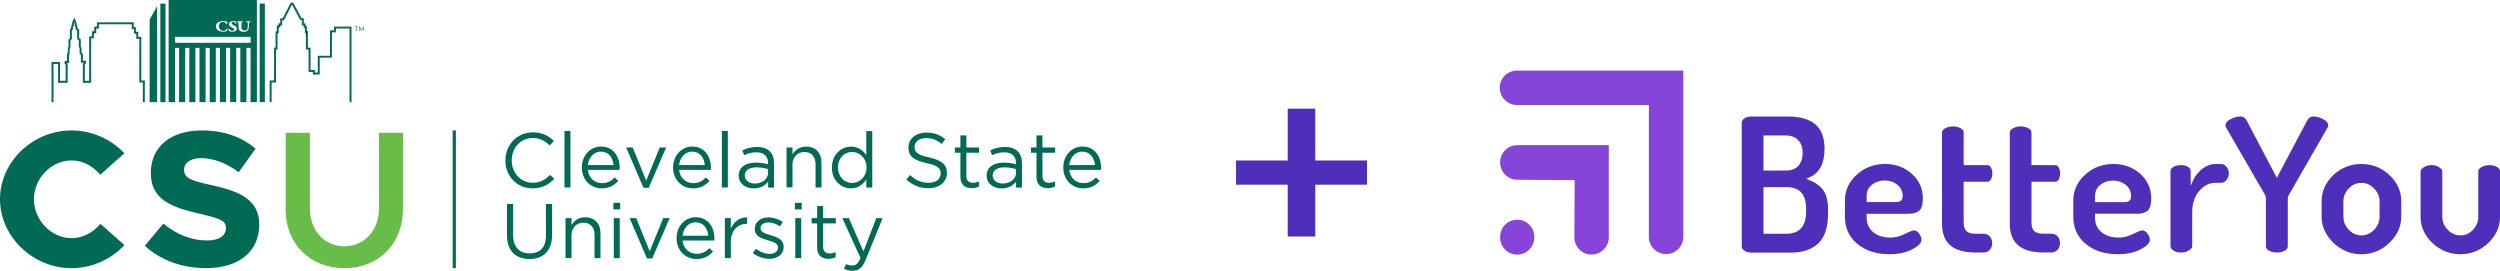 <?xml version="1.0" encoding="UTF-8"?>
<svg xmlns="http://www.w3.org/2000/svg" id="Layer_2" viewBox="0 0 494.89 53.6">
  <defs>
    <style>.cls-1{fill:#006b4e;}.cls-2{fill:#006a55;}.cls-3{fill:#68bd49;}.cls-4{fill:#8744d9;}.cls-5{fill:#4d2fba;}</style>
  </defs>
  <g id="Layer_1-2">
    <g>
      <g>
        <g>
          <path class="cls-4" d="m296.89,17.38c0,1.88,1.53,3.41,3.41,3.41h26.1v26.1c0,1.88,1.53,3.41,3.41,3.41s3.41-1.53,3.41-3.41V13.97h-32.93c-1.88,0-3.41,1.53-3.41,3.41"></path>
          <path class="cls-4" d="m296.96,32.13v.05c0,1.86,1.52,3.39,3.38,3.4l11.1.08h.27s0,.28,0,.28l-.05,11.03c0,.91.35,1.77.99,2.42.64.65,1.5,1,2.41,1,1.88,0,3.41-1.53,3.41-3.4v-18.26h-18.11c-1.88,0-3.4,1.53-3.4,3.4"></path>
          <path class="cls-4" d="m300.34,43.49c-1.86,0-3.38,1.52-3.38,3.38v.15c0,1.86,1.52,3.38,3.38,3.38s3.38-1.52,3.38-3.38v-.15c0-1.86-1.52-3.38-3.38-3.38"></path>
          <path class="cls-5" d="m358.16,35.64l-.62-.24.61-.27c2.04-.89,3.03-2.76,3.03-5.72,0-4.27-2.38-6.34-7.28-6.34h-7.25c-.52,0-.98.12-1.35.37-.35.23-.51.51-.51.9v24.43c0,.31.16.59.49.83.35.26.81.4,1.38.4h7.97c2.22,0,4-.61,5.3-1.82,1.29-1.2,1.94-3.18,1.94-5.87v-.79c0-1.69-.31-2.98-.93-3.84-.62-.87-1.55-1.55-2.77-2.03m-9.08-2.17v-6.66h4.45c1.03,0,1.84.31,2.43.93.59.61.88,1.46.88,2.5s-.28,1.92-.84,2.55c-.57.63-1.39.96-2.44.96h-4.49v-.28Zm8.44,8.42c0,2.9-1.32,4.37-3.92,4.37h-4.52v-9.23h4.52c1.27,0,2.25.34,2.92,1.02.66.68,1,1.77,1,3.24v.6Z"></path>
          <path class="cls-5" d="m369.52,43.16v-.84h7.9c.51,0,.93-.02,1.24-.07.29-.04.62-.16.99-.35.33-.17.57-.46.73-.88.18-.45.26-1.03.26-1.74,0-1.95-.73-3.58-2.18-4.87-1.46-1.29-3.24-1.95-5.29-1.95-2.2,0-4.1.72-5.64,2.14-1.54,1.42-2.32,3.13-2.32,5.1v3.19c0,2.21.82,4.02,2.44,5.37,1.63,1.37,3.78,2.06,6.38,2.06,1.83,0,3.37-.34,4.58-1,1.16-.63,1.76-1.25,1.76-1.84,0-.39-.16-.81-.47-1.25-.3-.42-.66-.62-1.09-.62-.1,0-.48.07-1.68.68-.96.49-1.95.74-2.94.74-1.39,0-2.52-.36-3.37-1.06-.86-.72-1.3-1.67-1.3-2.83m0-3.42v-.98c0-.9.37-1.65,1.08-2.2.7-.54,1.53-.81,2.46-.81.99,0,1.83.28,2.52.83.7.57,1.06,1.31,1.06,2.22,0,.47-.11.78-.35.97-.22.17-.55.25-1.02.25h-5.76v-.28Z"></path>
          <path class="cls-5" d="m388.72,44.08v-8.11h4.71c.28,0,.49-.14.67-.44.2-.33.3-.74.3-1.2s-.1-.87-.3-1.2c-.18-.3-.39-.44-.67-.44h-4.71v-6.5c0-.31-.19-.57-.59-.79-.44-.25-.97-.38-1.57-.38-.55,0-1.06.13-1.52.39-.41.23-.61.5-.61.82v18.02c0,3.86,2.18,5.74,6.68,5.74h1.47c.57,0,1-.17,1.31-.53.32-.37.48-.81.48-1.35s-.16-.94-.48-1.31c-.31-.36-.74-.53-1.31-.53h-1.47c-.86,0-1.45-.16-1.82-.5-.37-.34-.56-.9-.56-1.67"></path>
          <path class="cls-5" d="m406.85,32.69h-4.71v-6.5c0-.31-.19-.56-.59-.79-.44-.25-.97-.38-1.57-.38-.55,0-1.06.13-1.52.39-.41.23-.61.5-.61.82v18.01c0,3.86,2.18,5.74,6.68,5.74h1.47c.57,0,1-.17,1.31-.53.32-.37.48-.81.48-1.35s-.16-.94-.48-1.31c-.31-.36-.74-.53-1.31-.53h-1.47c-.86,0-1.45-.16-1.82-.5-.37-.34-.56-.9-.56-1.67v-8.11h4.71c.28,0,.49-.14.66-.44.2-.34.3-.74.3-1.21s-.1-.87-.3-1.2c-.18-.3-.39-.44-.66-.44"></path>
          <path class="cls-5" d="m422.63,42.32c.51,0,.93-.02,1.24-.07.29-.04.62-.16.99-.35.33-.17.57-.46.73-.88.18-.45.26-1.04.26-1.74,0-1.95-.73-3.58-2.18-4.87-1.46-1.29-3.24-1.95-5.29-1.95-2.2,0-4.1.72-5.64,2.14-1.54,1.42-2.32,3.13-2.32,5.1v3.19c0,2.21.82,4.02,2.44,5.37,1.63,1.37,3.78,2.06,6.38,2.06,1.82,0,3.37-.34,4.59-1,1.16-.63,1.75-1.25,1.75-1.84,0-.39-.16-.81-.48-1.25-.3-.42-.66-.62-1.09-.62-.1,0-.48.07-1.68.68-.96.49-1.95.74-2.94.74-1.39,0-2.52-.36-3.37-1.06-.86-.72-1.3-1.67-1.3-2.83v-.84h7.9Zm-7.9-2.58v-.98c0-.9.37-1.65,1.08-2.2.7-.54,1.53-.81,2.46-.81.99,0,1.83.28,2.52.83.7.57,1.06,1.31,1.06,2.22,0,.47-.11.78-.35.97-.22.17-.55.25-1.02.25h-5.76v-.28Z"></path>
          <path class="cls-5" d="m439.73,32.46h-1.16c-.91,0-1.78.31-2.58.93-.81.63-1.42,1.37-1.8,2.21l-.53,1.16v-2.83c0-.36-.16-.65-.5-.87-.37-.25-.84-.37-1.41-.37-.65,0-1.17.13-1.56.37-.36.23-.53.5-.53.86v14.81c0,.31.18.58.56.84.4.28.92.42,1.53.42s1.13-.15,1.58-.44c.42-.27.63-.55.63-.82v-6.71c0-1.71.46-3.12,1.36-4.19.92-1.08,2-1.64,3.24-1.64h1.16c.37,0,.7-.18,1.01-.55.32-.38.48-.82.48-1.34s-.16-.92-.48-1.3c-.31-.37-.64-.55-1.01-.55"></path>
          <path class="cls-5" d="m460.88,24.82c0-.45-.3-.84-.93-1.19-.67-.38-1.35-.57-2.03-.57-.52,0-.92.27-1.22.83l-5.75,10.86-.24.46-.24-.46-5.71-10.86c-.28-.56-.69-.83-1.26-.83-.67,0-1.36.19-2.03.57-.63.35-.93.74-.93,1.19,0,.06.02.17.09.37l7.76,13.42c.11.15.16.36.16.64v9.47c0,.38.19.66.59.89.44.25.97.38,1.57.38s1.16-.13,1.59-.38c.39-.23.58-.51.58-.89v-9.47c0-.23.07-.44.19-.63l7.74-13.45c.05-.09.08-.2.08-.35"></path>
          <path class="cls-5" d="m472.99,34.64c-1.57-1.45-3.43-2.18-5.53-2.18s-4.02.74-5.56,2.2c-1.54,1.46-2.32,3.19-2.32,5.16v3.08c0,1.94.79,3.68,2.36,5.18,1.57,1.5,3.43,2.25,5.52,2.25s3.95-.76,5.52-2.25c1.56-1.49,2.36-3.23,2.36-5.18v-3.08c0-1.99-.79-3.73-2.35-5.17m-1.94,8.24c0,.96-.36,1.83-1.07,2.58-.71.75-1.56,1.13-2.51,1.13s-1.83-.38-2.53-1.13c-.7-.75-1.05-1.61-1.05-2.58v-3.06c0-.94.35-1.79,1.05-2.52.7-.74,1.55-1.11,2.53-1.11s1.8.38,2.51,1.13c.71.75,1.07,1.59,1.07,2.5v3.06Z"></path>
          <path class="cls-5" d="m494.34,33.09c-.4-.27-.93-.4-1.58-.4-.6,0-1.12.14-1.57.41-.41.25-.6.51-.6.81v9.03c0,.94-.35,1.79-1.03,2.53-.69.74-1.54,1.12-2.51,1.12s-1.83-.38-2.53-1.12c-.7-.74-1.05-1.59-1.05-2.53v-9c0-.27-.21-.55-.61-.82-.44-.29-.95-.44-1.52-.44s-1.12.15-1.56.44c-.41.27-.61.55-.61.82v9.02c0,1.94.79,3.67,2.34,5.14,1.56,1.47,3.42,2.22,5.54,2.22s3.98-.75,5.52-2.22c1.54-1.47,2.32-3.19,2.32-5.14v-9.06c0-.31-.18-.57-.55-.82"></path>
        </g>
        <path class="cls-5" d="m254.91,21.51h5.46v10.26h10.23v4.79h-10.23v10.26h-5.46v-10.26h-10.23v-4.79h10.23v-10.26Z"></path>
      </g>
      <g>
        <g>
          <path class="cls-2" d="m0,39.43c0-7.4,6.48-13.61,14.15-13.61,4.1,0,7.86,1.76,10.47,4.52l-4.79,4.26c-1.38-1.73-3.45-2.84-5.67-2.84-4.03,0-7.44,3.53-7.44,7.67s3.41,7.71,7.44,7.71c2.26,0,4.29-1.11,5.71-2.84l4.75,4.22c-2.61,2.8-6.36,4.56-10.47,4.56-7.67,0-14.15-6.25-14.15-13.65"></path>
          <path class="cls-2" d="m28.66,48.67l3.68-4.41c2.57,2.11,5.44,3.34,8.66,3.34,2.45,0,3.72-1,3.72-2.42,0-1.57-1.23-1.92-5.06-2.84-5.64-1.26-9.81-2.8-9.81-8.09s4.06-8.43,10.08-8.43c4.41,0,7.86,1.27,10.66,3.6l-3.34,4.68c-2.42-1.84-5.06-2.8-7.51-2.8-2.11,0-3.3,1-3.3,2.3,0,1.61,1.27,2.15,5.18,2.99,5.9,1.27,9.7,2.95,9.7,7.9,0,5.29-4.03,8.59-10.54,8.59-4.68,0-8.93-1.53-12.11-4.41"></path>
        </g>
        <path class="cls-3" d="m56.55,41.39v-15.1h4.79v14.95c0,4.37,2.84,7.51,6.82,7.51s6.86-3.14,6.86-7.51v-14.95h4.75v15.1c0,6.86-4.79,11.69-11.62,11.69s-11.62-4.83-11.62-11.69"></path>
        <polygon class="cls-2" points="69.58 20.22 69.19 20.22 69.19 5.65 66.49 5.65 66.49 6.4 65.71 6.4 65.71 11.42 63.29 11.42 63.29 14.75 61.94 14.75 61.94 14.24 61.08 14.24 61.09 9.81 60.56 9.81 60.57 6.57 60.35 6.57 60.35 5.5 60.1 5.5 60.1 5.02 59.75 5.02 59.76 4.01 59.47 4.01 57.8 .91 56.21 4.02 55.86 4.02 55.86 5.01 55.51 5.01 55.51 5.43 55.18 5.43 55.17 6.6 54.94 6.6 54.94 9.81 54.65 9.81 54.64 16.31 53.77 16.31 53.77 20.22 53.38 20.22 53.38 15.93 54.25 15.93 54.26 9.42 54.55 9.42 54.55 6.21 54.79 6.21 54.79 5.04 55.12 5.04 55.12 4.62 55.47 4.62 55.47 3.62 55.97 3.63 57.57 .51 58.03 .51 59.7 3.62 60.14 3.62 60.14 4.63 60.49 4.63 60.49 5.12 60.74 5.12 60.74 6.18 60.96 6.18 60.95 9.43 61.48 9.43 61.47 13.85 62.33 13.85 62.33 14.36 62.91 14.36 62.91 11.04 65.32 11.04 65.32 6.01 66.1 6.01 66.1 5.26 69.58 5.26 69.58 20.22"></polygon>
        <polygon class="cls-2" points="28.66 20.22 28.27 20.22 28.28 16.31 27.58 16.31 27.58 7.69 26.98 7.69 26.98 6.67 26.51 6.67 26.51 5.76 26.09 5.76 26.09 4.81 19.58 4.81 19.58 5.66 19.05 5.66 19.05 6.58 18.59 6.58 18.59 7.59 18.04 7.59 18.04 16.39 16.4 16.39 16.4 12.62 16.61 12.4 16.01 12.4 16.01 10.88 15.76 10.64 15.76 9.63 15.6 9.24 15.6 7.99 15.28 7.7 15.28 6.07 14.96 5.78 14.96 5.43 14.79 4.95 14.79 4.66 14.71 4.47 14.6 4.75 14.63 4.97 14.44 5.43 14.44 5.78 14.23 6.02 14.23 7.74 13.95 8 13.93 9.39 13.79 9.66 13.79 10.68 13.65 10.84 13.65 12.46 13.21 12.46 13.39 12.63 13.39 16.39 11.5 16.39 11.5 12.65 10.59 12.65 10.59 20.22 10.2 20.22 10.2 12.26 11.89 12.26 11.89 16 13 16 13 12.79 12.79 12.61 12.79 12.07 13.26 12.07 13.26 10.69 13.41 10.53 13.43 9.53 13.56 9.26 13.56 7.83 13.84 7.57 13.84 5.88 14.05 5.63 14.06 5.32 14.23 4.92 14.2 4.71 14.31 4.42 14.71 3.46 15.18 4.62 15.18 4.91 15.35 5.39 15.35 5.61 15.67 5.9 15.67 7.53 15.99 7.82 15.99 9.2 16.15 9.59 16.15 10.47 16.4 10.71 16.4 12.01 17 12.01 17 12.59 16.79 12.79 16.79 16 17.65 16 17.65 7.2 18.2 7.2 18.2 6.19 18.66 6.19 18.66 5.27 19.19 5.27 19.19 4.42 26.48 4.42 26.48 5.38 26.9 5.38 26.9 6.28 27.37 6.28 27.37 7.31 27.97 7.31 27.97 15.93 28.67 15.93 28.66 20.22"></polygon>
        <g>
          <rect class="cls-2" x="51.41" y=".71" width="1.02" height="19.51"></rect>
          <polygon class="cls-2" points="31.1 20.22 31.1 1.21 29.62 3.89 29.62 20.22 31.1 20.22"></polygon>
          <rect class="cls-2" x="31.74" y=".71" width="1.02" height="19.52"></rect>
          <path class="cls-2" d="m49.62,8.47h-14.96v-1.17h14.96v1.17Zm0-4.17s-.08.07-.12.08c-.17.03-.22.08-.22.27,0,.11-.01.36-.02.54,0,.06,0,.12,0,.16-.03.52-.22.72-.5.85-.14.07-.3.1-.5.1-.41,0-.63-.12-.73-.2-.2-.16-.3-.32-.3-.83,0-.14-.02-.72-.02-.76,0-.04-.02-.09-.16-.12-.03,0-.13-.03-.13-.09,0-.04.06-.07.14-.07s.17,0,.25,0c.08,0,.15,0,.21,0,.08,0,.19,0,.28,0,.07,0,.14,0,.18,0,.09,0,.13.04.13.07,0,.04-.05.07-.13.09-.12.02-.15.05-.17.16-.01.1-.01.39-.01.82,0,.35.08.44.2.54.09.08.33.12.4.12.23,0,.51-.04.6-.38.04-.16.06-.43.06-.89,0-.17,0-.21-.01-.23h0c-.01-.08-.08-.13-.23-.16-.09-.02-.13-.05-.13-.09s.05-.06.13-.06c.04,0,.09,0,.15,0,.06,0,.14,0,.2,0,.08,0,.15,0,.2,0,.05,0,.1,0,.14,0,.08,0,.12.04.12.07m-3.79.33c0,.15.15.25.48.41.53.26.57.48.57.65,0,.19-.14.38-.35.48-.13.07-.35.11-.54.11-.28,0-.4-.03-.56-.08-.03,0-.11-.08-.12-.1-.05-.15-.07-.26-.07-.36,0-.03.05-.09.09-.09.04,0,.1.06.17.18.11.18.3.29.5.29.12,0,.33-.09.33-.25,0-.11-.06-.22-.38-.4-.41-.22-.62-.39-.62-.69,0-.21.13-.37.24-.44.16-.11.35-.15.62-.15.13,0,.29.02.41.04.03,0,.05,0,.07,0h0s.06.06.07.08c0,.02.02.14.03.22,0,.07.01.09.01.1,0,.07-.03.1-.06.1-.04,0-.11-.03-.14-.09-.04-.1-.1-.18-.14-.21-.09-.06-.18-.09-.3-.09-.14,0-.33.1-.33.28m-.77,1.2c-.02.08-.07.2-.09.25-.01.04-.09.1-.15.12-.24.08-.48.09-.64.09-.59,0-.98-.22-1.12-.35-.14-.13-.32-.35-.32-.7s.21-.63.41-.76c.37-.25.83-.28,1.01-.28s.37.02.51.05c.08.02.15.03.26.04.04,0,.07.06.07.1,0,.05,0,.1,0,.15,0,.05,0,.1,0,.15,0,.05-.01.1-.04.13-.01.02-.03.02-.05.02-.04,0-.08-.05-.1-.1-.05-.1-.09-.17-.15-.2-.15-.12-.34-.18-.52-.18-.68,0-.79.52-.79.82,0,.2.04.38.12.52.21.36.53.43.76.43.07,0,.22-.01.33-.06.13-.06.22-.15.3-.26.05-.07.08-.12.14-.12.02,0,.03,0,.04.02.03.03.02.1,0,.13m5.82,14.4V0h-17.47v20.22h1.26v-10.75h.81v10.75h1.21v-10.75h.81v10.75h1.21v-10.75h.81v10.75h1.21v-10.75h.81v10.75h1.21v-10.75h.81v10.75h1.21v-10.75h.81v10.75h1.21v-10.75h.81v10.75h1.21v-10.75h.81v10.75h1.25Z"></path>
        </g>
        <g>
          <path class="cls-2" d="m100.05,31.78v-.03c0-3.03,2.27-5.55,5.42-5.55,1.94,0,3.11.69,4.18,1.7l-.83.89c-.9-.86-1.91-1.47-3.37-1.47-2.37,0-4.15,1.93-4.15,4.4v.03c0,2.48,1.79,4.43,4.15,4.43,1.47,0,2.44-.57,3.46-1.55l.8.78c-1.12,1.13-2.34,1.88-4.29,1.88-3.09,0-5.38-2.44-5.38-5.51"></path>
          <rect class="cls-2" x="111.74" y="25.93" width="1.18" height="11.18"></rect>
          <path class="cls-2" d="m121.47,32.68c-.14-1.44-.96-2.67-2.53-2.67-1.36,0-2.41,1.13-2.57,2.67h5.1Zm-2.31,3.58c1.09,0,1.85-.44,2.5-1.12l.73.66c-.8.89-1.76,1.49-3.26,1.49-2.18,0-3.95-1.67-3.95-4.14,0-2.3,1.61-4.14,3.8-4.14,2.34,0,3.69,1.87,3.69,4.2,0,.11,0,.23-.02.41h-6.28c.17,1.67,1.39,2.63,2.79,2.63"></path>
          <polygon class="cls-2" points="123.95 29.19 125.25 29.19 127.92 35.76 130.6 29.19 131.87 29.19 128.42 37.17 127.38 37.17 123.95 29.19"></polygon>
          <path class="cls-2" d="m139.53,32.68c-.14-1.44-.96-2.67-2.53-2.67-1.36,0-2.41,1.13-2.57,2.67h5.1Zm-2.31,3.58c1.09,0,1.85-.44,2.5-1.12l.73.66c-.8.89-1.76,1.49-3.26,1.49-2.18,0-3.95-1.67-3.95-4.14,0-2.3,1.61-4.14,3.8-4.14,2.34,0,3.69,1.87,3.69,4.2,0,.11,0,.23-.02.41h-6.28c.17,1.67,1.39,2.63,2.79,2.63"></path>
          <rect class="cls-2" x="142.9" y="25.93" width="1.18" height="11.18"></rect>
          <path class="cls-2" d="m152.05,34.2v-.73c-.58-.17-1.35-.34-2.31-.34-1.47,0-2.31.64-2.31,1.59v.03c0,1,.92,1.58,1.99,1.58,1.46,0,2.63-.87,2.63-2.13m-5.82.61v-.03c0-1.7,1.38-2.59,3.39-2.59,1.01,0,1.72.14,2.42.34v-.24c0-1.41-.86-2.14-2.34-2.14-.93,0-1.67.23-2.4.57l-.35-.96c.87-.4,1.72-.67,2.88-.67s1.99.31,2.56.87c.55.55.83,1.32.83,2.33v4.84h-1.16v-1.18c-.55.7-1.46,1.35-2.85,1.35-1.49,0-2.96-.84-2.96-2.47"></path>
          <path class="cls-2" d="m155.7,29.19h1.18v1.38c.52-.86,1.35-1.55,2.71-1.55,1.91,0,3.03,1.29,3.03,3.17v4.92h-1.18v-4.63c0-1.47-.8-2.39-2.19-2.39s-2.37,1-2.37,2.48v4.53h-1.18v-7.92Z"></path>
          <path class="cls-2" d="m171.54,33.16v-.03c0-1.82-1.39-3.05-2.86-3.05s-2.79,1.13-2.79,3.05v.03c0,1.87,1.29,3.06,2.79,3.06s2.86-1.24,2.86-3.06m-6.86.02v-.03c0-2.59,1.88-4.12,3.78-4.12,1.47,0,2.42.8,3.03,1.69v-4.78h1.18v11.18h-1.18v-1.59c-.64.95-1.58,1.76-3.03,1.76-1.9,0-3.78-1.5-3.78-4.11"></path>
          <path class="cls-2" d="m179.4,35.55l.75-.89c1.12,1.01,2.19,1.52,3.68,1.52s2.39-.77,2.39-1.82v-.03c0-1-.54-1.56-2.79-2.04-2.47-.54-3.6-1.33-3.6-3.09v-.03c0-1.69,1.49-2.93,3.52-2.93,1.56,0,2.68.44,3.77,1.32l-.7.93c-1-.81-1.99-1.16-3.09-1.16-1.39,0-2.28.77-2.28,1.73v.03c0,1.01.55,1.58,2.91,2.08,2.39.52,3.49,1.39,3.49,3.03v.03c0,1.84-1.53,3.03-3.66,3.03-1.7,0-3.09-.57-4.38-1.72"></path>
          <path class="cls-2" d="m190.12,35.01v-4.78h-1.1v-1.04h1.1v-2.39h1.18v2.39h2.51v1.04h-2.51v4.63c0,.96.54,1.32,1.33,1.32.4,0,.74-.08,1.15-.28v1.01c-.41.21-.86.34-1.42.34-1.27,0-2.24-.63-2.24-2.24"></path>
          <path class="cls-2" d="m201.12,34.2v-.73c-.58-.17-1.35-.34-2.31-.34-1.47,0-2.31.64-2.31,1.59v.03c0,1,.92,1.58,1.99,1.58,1.46,0,2.64-.87,2.64-2.13m-5.82.61v-.03c0-1.7,1.38-2.59,3.39-2.59,1.01,0,1.72.14,2.42.34v-.24c0-1.41-.86-2.14-2.34-2.14-.93,0-1.67.23-2.4.57l-.35-.96c.87-.4,1.72-.67,2.88-.67s1.99.31,2.56.87c.55.55.83,1.32.83,2.33v4.84h-1.16v-1.18c-.55.7-1.46,1.35-2.85,1.35-1.49,0-2.96-.84-2.96-2.47"></path>
          <path class="cls-2" d="m205.18,35.01v-4.78h-1.1v-1.04h1.1v-2.39h1.18v2.39h2.51v1.04h-2.51v4.63c0,.96.54,1.32,1.33,1.32.4,0,.74-.08,1.15-.28v1.01c-.41.21-.86.34-1.42.34-1.27,0-2.24-.63-2.24-2.24"></path>
          <path class="cls-2" d="m216.76,32.68c-.14-1.44-.96-2.67-2.53-2.67-1.36,0-2.4,1.13-2.57,2.67h5.1Zm-2.31,3.58c1.09,0,1.85-.44,2.5-1.12l.74.66c-.8.89-1.76,1.49-3.26,1.49-2.18,0-3.95-1.67-3.95-4.14,0-2.3,1.61-4.14,3.8-4.14,2.34,0,3.69,1.87,3.69,4.2,0,.11,0,.23-.02.41h-6.28c.17,1.67,1.39,2.63,2.79,2.63"></path>
          <path class="cls-2" d="m100.36,46.61v-6.23h1.21v6.16c0,2.31,1.23,3.62,3.28,3.62s3.23-1.2,3.23-3.54v-6.23h1.21v6.14c0,3.13-1.79,4.75-4.47,4.75s-4.46-1.62-4.46-4.66"></path>
          <path class="cls-2" d="m111.95,43.18h1.18v1.38c.52-.86,1.35-1.55,2.71-1.55,1.91,0,3.03,1.29,3.03,3.17v4.92h-1.18v-4.63c0-1.47-.8-2.39-2.19-2.39s-2.37,1-2.37,2.48v4.53h-1.18v-7.92Z"></path>
          <path class="cls-2" d="m121.5,43.18h1.18v7.92h-1.18v-7.92Zm-.08-3.03h1.35v1.3h-1.35v-1.3Z"></path>
          <polygon class="cls-2" points="124.64 43.18 125.94 43.18 128.61 49.75 131.29 43.18 132.56 43.18 129.11 51.16 128.07 51.16 124.64 43.18"></polygon>
          <path class="cls-2" d="m140.22,46.67c-.14-1.44-.96-2.67-2.53-2.67-1.36,0-2.4,1.13-2.57,2.67h5.1Zm-2.31,3.58c1.09,0,1.85-.44,2.5-1.12l.73.66c-.8.89-1.76,1.49-3.26,1.49-2.18,0-3.95-1.67-3.95-4.14,0-2.3,1.61-4.14,3.8-4.14,2.34,0,3.69,1.87,3.69,4.2,0,.11,0,.23-.02.41h-6.28c.17,1.67,1.39,2.63,2.79,2.63"></path>
          <path class="cls-2" d="m143.49,43.18h1.18v2.07c.58-1.32,1.73-2.27,3.23-2.21v1.27h-.09c-1.73,0-3.14,1.24-3.14,3.63v3.16h-1.18v-7.92Z"></path>
          <path class="cls-2" d="m149.03,50.09l.6-.84c.86.64,1.81,1.01,2.74,1.01s1.64-.49,1.64-1.26v-.03c0-.8-.93-1.1-1.98-1.39-1.24-.35-2.62-.78-2.62-2.24v-.03c0-1.36,1.13-2.27,2.7-2.27.96,0,2.04.34,2.85.87l-.54.89c-.74-.48-1.58-.77-2.34-.77-.93,0-1.53.49-1.53,1.15v.03c0,.75.98,1.04,2.04,1.36,1.23.37,2.54.84,2.54,2.27v.03c0,1.5-1.24,2.37-2.82,2.37-1.13,0-2.39-.44-3.28-1.16"></path>
          <path class="cls-2" d="m157.43,43.18h1.18v7.92h-1.18v-7.92Zm-.08-3.03h1.35v1.3h-1.35v-1.3Z"></path>
          <path class="cls-2" d="m161.76,49v-4.78h-1.1v-1.04h1.1v-2.39h1.18v2.39h2.51v1.04h-2.51v4.63c0,.96.54,1.32,1.33,1.32.4,0,.73-.08,1.15-.28v1.01c-.41.21-.86.34-1.42.34-1.27,0-2.24-.63-2.24-2.24"></path>
          <path class="cls-2" d="m167.08,53.2l.4-.93c.38.2.73.29,1.24.29.7,0,1.15-.37,1.62-1.49l-3.6-7.89h1.3l2.88,6.6,2.54-6.6h1.26l-3.32,8.18c-.67,1.64-1.44,2.24-2.63,2.24-.66,0-1.15-.14-1.69-.4"></path>
        </g>
        <rect class="cls-2" x="89.61" y="25.82" width=".63" height="27.26"></rect>
        <g>
          <path class="cls-1" d="m70.53,5.35h-.3v-.1h.7v.1h-.3v.8h-.1v-.8Z"></path>
          <path class="cls-1" d="m71.12,5.26h.1l.33.62.33-.62h.1v.89h-.1v-.68l-.33.62-.33-.62v.68h-.1v-.89Z"></path>
        </g>
      </g>
    </g>
  </g>
</svg>
